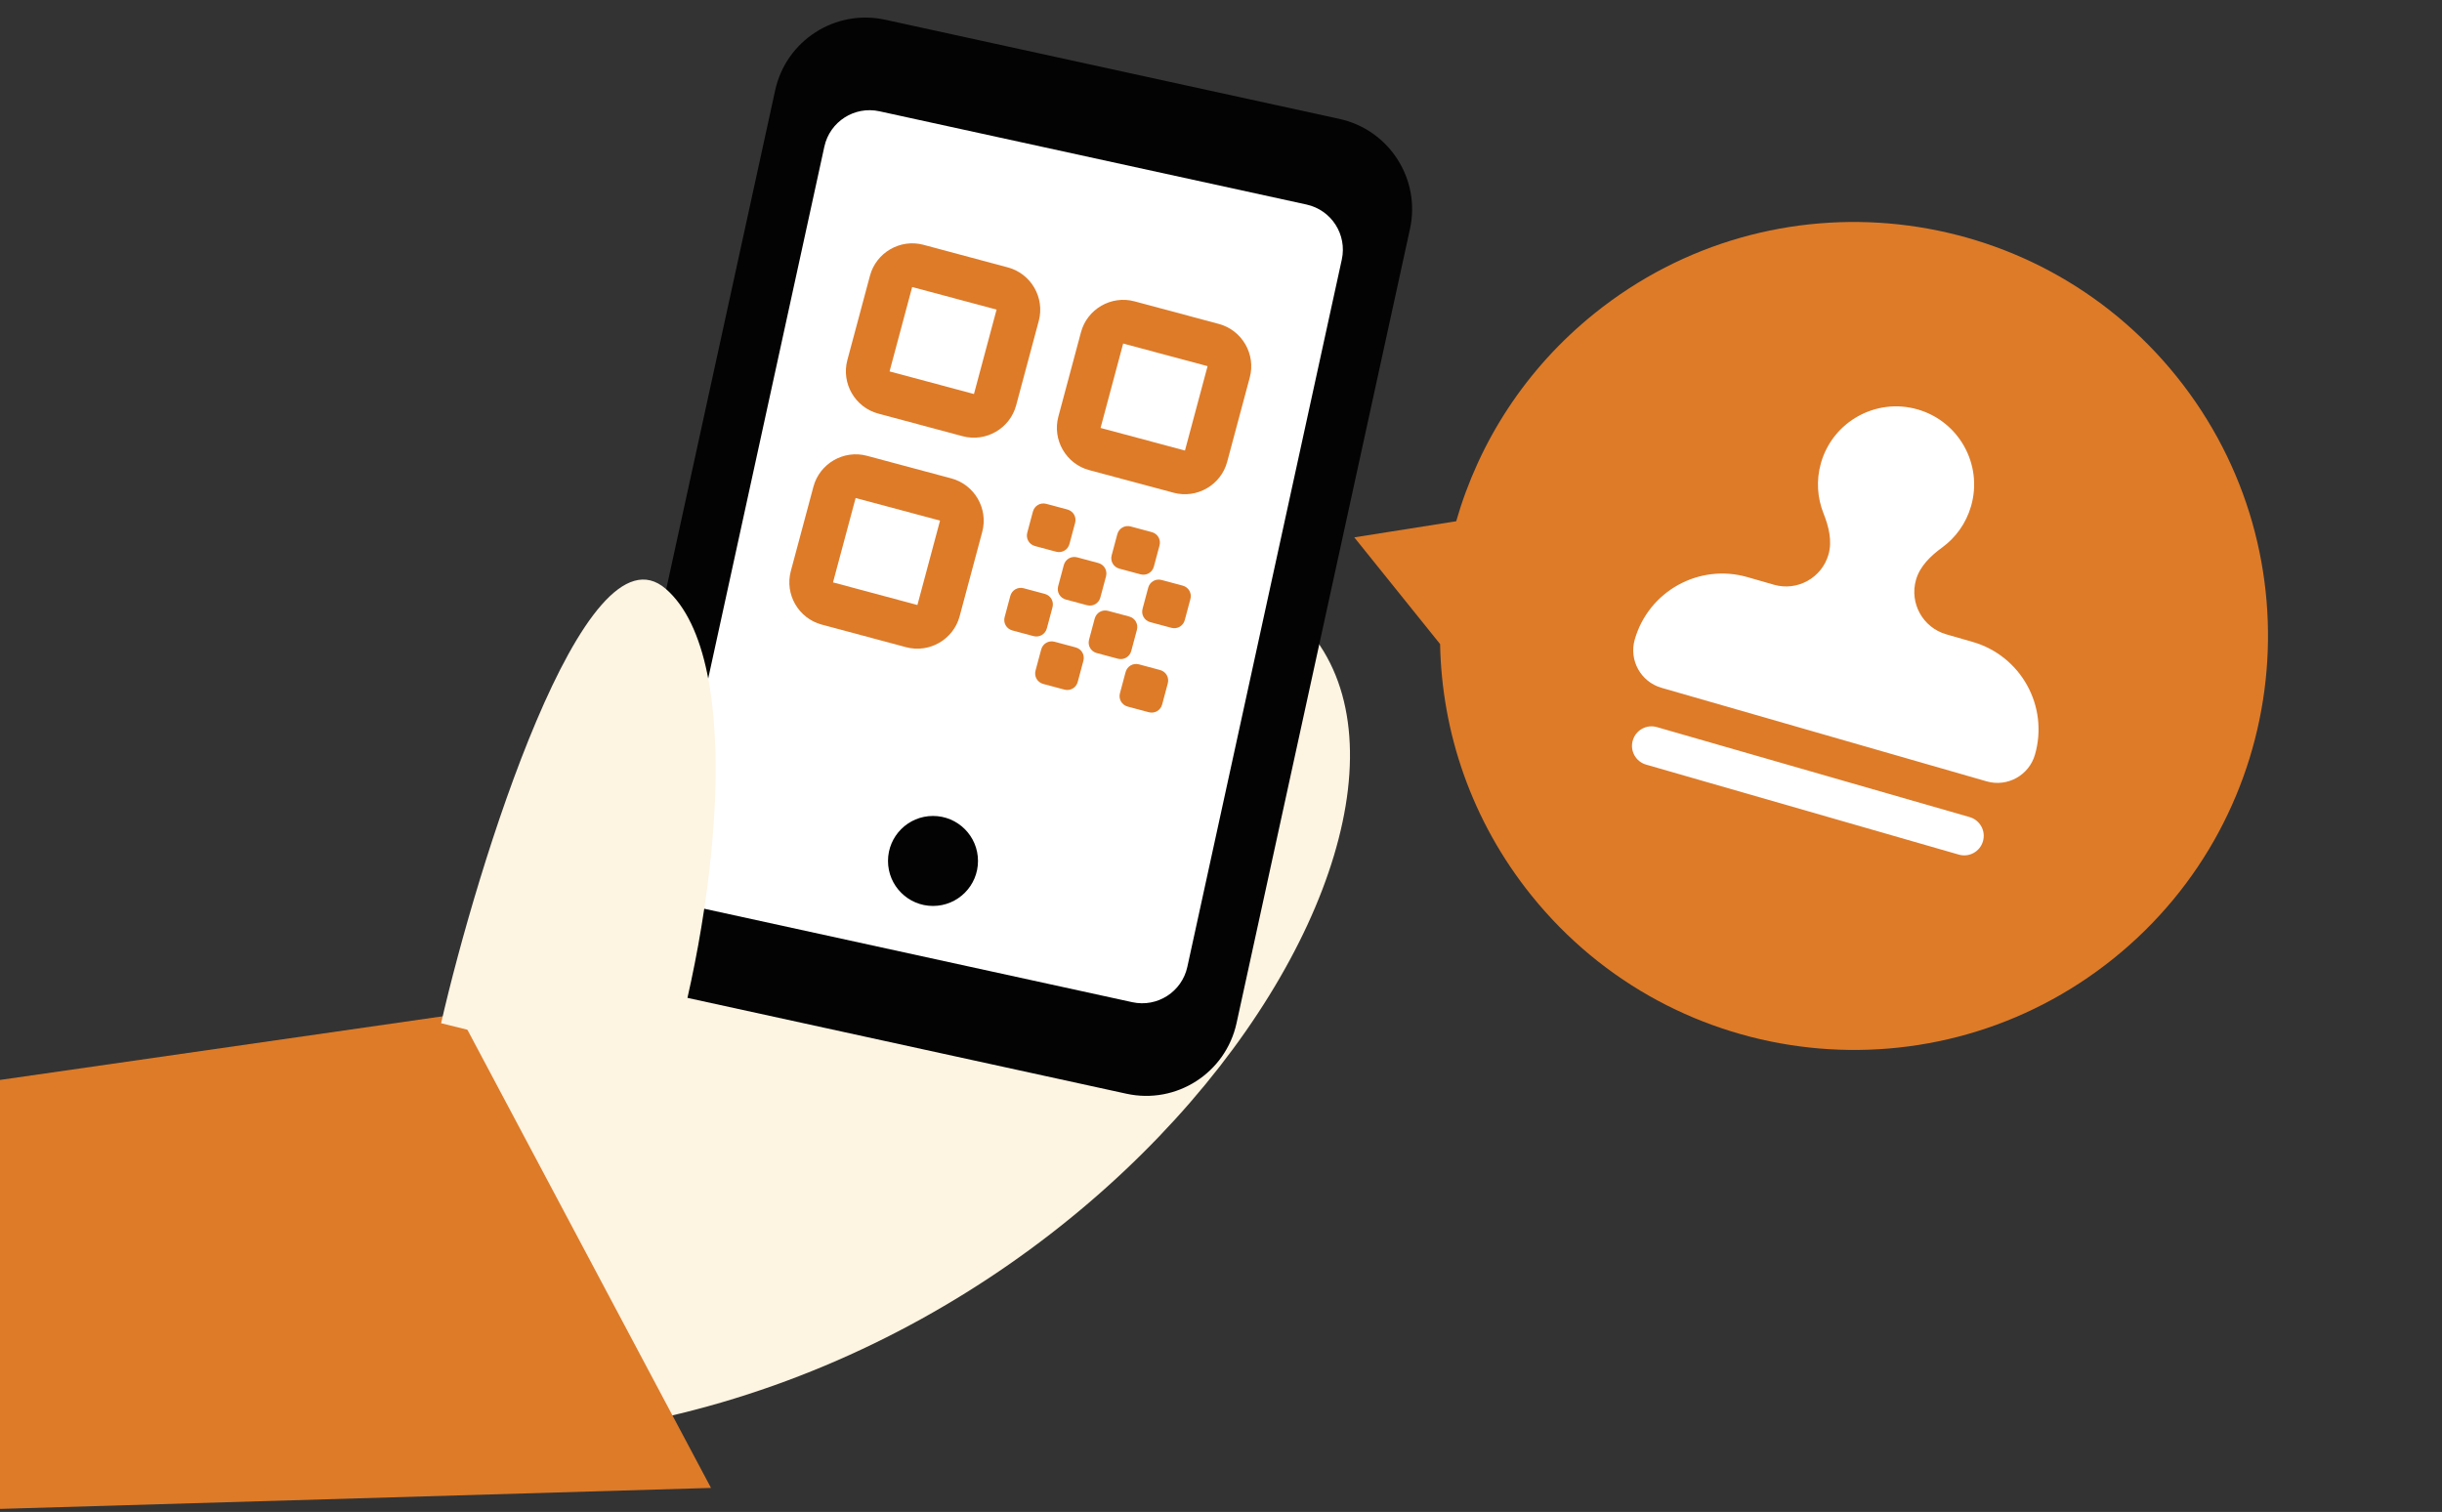<svg width="407" height="252" viewBox="0 0 407 252" fill="none" xmlns="http://www.w3.org/2000/svg">
<rect x="0" y="0" width="407" height="252" fill="#333333" stroke="none"/>
<path d="M210.935 99.109C175.155 77.975 132.665 116.72 115.893 138.734L76 169.554L82.349 240C188.573 235.597 255.661 125.526 210.935 99.109Z" fill="#FDF4E2"/>
<path d="M129.194 15.055C131.009 6.74 139.222 1.472 147.536 3.288L223.229 19.816C231.544 21.632 236.813 29.845 234.997 38.159L206.091 170.533C204.275 178.847 196.063 184.116 187.748 182.3L112.055 165.772C103.741 163.956 98.472 155.743 100.288 147.429L129.194 15.055Z" fill="#030303"/>
<path d="M137.395 24.429C138.303 20.272 142.409 17.638 146.566 18.546L217.75 34.09C221.908 34.998 224.542 39.104 223.634 43.261L197.889 161.158C196.982 165.316 192.875 167.95 188.718 167.042L117.534 151.498C113.376 150.59 110.742 146.484 111.65 142.326L137.395 24.429Z" fill="white"/>
<path d="M76.5 169L0 180V251.5L118.5 248L76.5 169Z" fill="#DD7B29"/>
<path d="M110.975 98.158C97.426 86.362 79.478 144.514 73.516 170.547L110.975 179.811C119.238 153.36 124.524 109.953 110.975 98.158Z" fill="#FDF4E2"/>
<path d="M146.375 68.937L160.442 72.706C164.31 73.743 168.324 71.426 169.36 67.557L173.129 53.49C174.166 49.622 171.849 45.609 167.98 44.572L153.913 40.803C150.045 39.766 146.032 42.083 144.995 45.952L141.226 60.019C140.19 63.887 142.507 67.9 146.375 68.937ZM152.029 47.837L166.096 51.606L162.327 65.673L148.26 61.904L152.029 47.837Z" fill="#DD7B29"/>
<path d="M136.952 104.104L151.019 107.874C154.887 108.91 158.9 106.593 159.937 102.725L163.706 88.658C164.743 84.789 162.426 80.776 158.557 79.74L144.49 75.97C140.622 74.934 136.609 77.251 135.572 81.119L131.803 95.186C130.766 99.055 133.083 103.068 136.952 104.104ZM142.606 83.004L156.673 86.773L152.903 100.84L138.836 97.071L142.606 83.004Z" fill="#DD7B29"/>
<path d="M180.163 55.375L176.394 69.442C175.357 73.31 177.674 77.323 181.542 78.36L195.609 82.129C199.478 83.166 203.491 80.849 204.528 76.98L208.297 62.913C209.333 59.045 207.016 55.032 203.148 53.995L189.081 50.226C185.212 49.189 181.199 51.506 180.163 55.375ZM197.494 75.096L183.427 71.326L187.196 57.259L201.263 61.029L197.494 75.096Z" fill="#DD7B29"/>
<path d="M193.691 117.423L194.633 113.906C194.897 112.922 194.331 111.941 193.346 111.677L189.829 110.734C188.845 110.471 187.864 111.037 187.6 112.022L186.658 115.538C186.394 116.523 186.96 117.504 187.945 117.768L191.461 118.71C192.446 118.974 193.427 118.408 193.691 117.423Z" fill="#DD7B29"/>
<path d="M172.153 85.267L171.211 88.784C170.947 89.769 171.513 90.75 172.498 91.014L176.015 91.956C176.999 92.22 177.98 91.653 178.244 90.669L179.187 87.152C179.45 86.167 178.884 85.186 177.899 84.922L174.383 83.98C173.398 83.716 172.417 84.283 172.153 85.267Z" fill="#DD7B29"/>
<path d="M183.048 93.84L179.532 92.898C178.547 92.634 177.566 93.201 177.302 94.185L176.36 97.702C176.096 98.687 176.662 99.668 177.647 99.931L181.164 100.874C182.148 101.138 183.129 100.571 183.393 99.587L184.336 96.07C184.599 95.085 184.033 94.104 183.048 93.84Z" fill="#DD7B29"/>
<path d="M168.384 99.334L167.442 102.851C167.178 103.836 167.744 104.817 168.729 105.081L172.246 106.023C173.23 106.287 174.211 105.72 174.475 104.736L175.417 101.219C175.681 100.234 175.115 99.253 174.13 98.989L170.613 98.047C169.629 97.783 168.648 98.35 168.384 99.334Z" fill="#DD7B29"/>
<path d="M173.878 113.999L177.394 114.941C178.379 115.205 179.36 114.639 179.624 113.654L180.566 110.137C180.83 109.152 180.264 108.171 179.279 107.908L175.762 106.965C174.778 106.701 173.797 107.268 173.533 108.253L172.59 111.769C172.327 112.754 172.893 113.735 173.878 113.999Z" fill="#DD7B29"/>
<path d="M182.796 108.85L186.313 109.792C187.297 110.056 188.278 109.49 188.542 108.505L189.484 104.988C189.748 104.003 189.182 103.022 188.197 102.759L184.68 101.816C183.696 101.552 182.715 102.119 182.451 103.103L181.509 106.62C181.245 107.605 181.811 108.586 182.796 108.85Z" fill="#DD7B29"/>
<path d="M191.966 88.692L188.45 87.749C187.465 87.486 186.484 88.052 186.22 89.037L185.278 92.553C185.014 93.538 185.58 94.519 186.565 94.783L190.082 95.725C191.067 95.989 192.048 95.423 192.311 94.438L193.254 90.921C193.518 89.936 192.951 88.956 191.966 88.692Z" fill="#DD7B29"/>
<path d="M191.714 103.701L195.231 104.643C196.215 104.907 197.196 104.341 197.46 103.356L198.403 99.839C198.666 98.855 198.1 97.874 197.115 97.61L193.599 96.668C192.614 96.404 191.633 96.97 191.369 97.955L190.427 101.472C190.163 102.456 190.729 103.437 191.714 103.701Z" fill="#DD7B29"/>
<path d="M362.771 62.76C386.652 92.457 381.937 135.89 352.24 159.771C322.543 183.652 279.11 178.937 255.229 149.24C245.274 136.86 240.294 122.094 240.016 107.351L225.713 89.566L242.699 86.88C246.492 73.685 254.247 61.487 265.76 52.229C295.457 28.348 338.89 33.063 362.771 62.76Z" fill="#DD7B29"/>
<path d="M319.337 96.63C319.99 94.363 321.781 92.65 323.692 91.253C325.941 89.615 327.683 87.238 328.515 84.346C330.502 77.441 326.512 70.227 319.607 68.24C312.702 66.253 305.488 70.243 303.501 77.148C302.673 80.027 302.885 82.966 303.915 85.562C304.792 87.761 305.398 90.164 304.746 92.431C303.625 96.327 299.548 98.581 295.653 97.46L291.249 96.193C283.185 93.872 274.78 98.521 272.459 106.586C271.465 110.038 273.46 113.645 276.913 114.639L331.109 130.235C334.562 131.228 338.169 129.233 339.162 125.781C341.483 117.717 336.834 109.311 328.77 106.991L324.366 105.723C320.471 104.602 318.216 100.526 319.337 96.63ZM276.155 121.192C274.423 120.693 272.628 121.686 272.129 123.419C271.63 125.152 272.623 126.947 274.356 127.445L326.468 142.442C328.201 142.94 329.996 141.948 330.494 140.215C330.993 138.482 330 136.687 328.267 136.188L276.155 121.192Z" fill="white"/>
<circle cx="155.5" cy="143.5" r="7.5" fill="#030303"/>
</svg>
